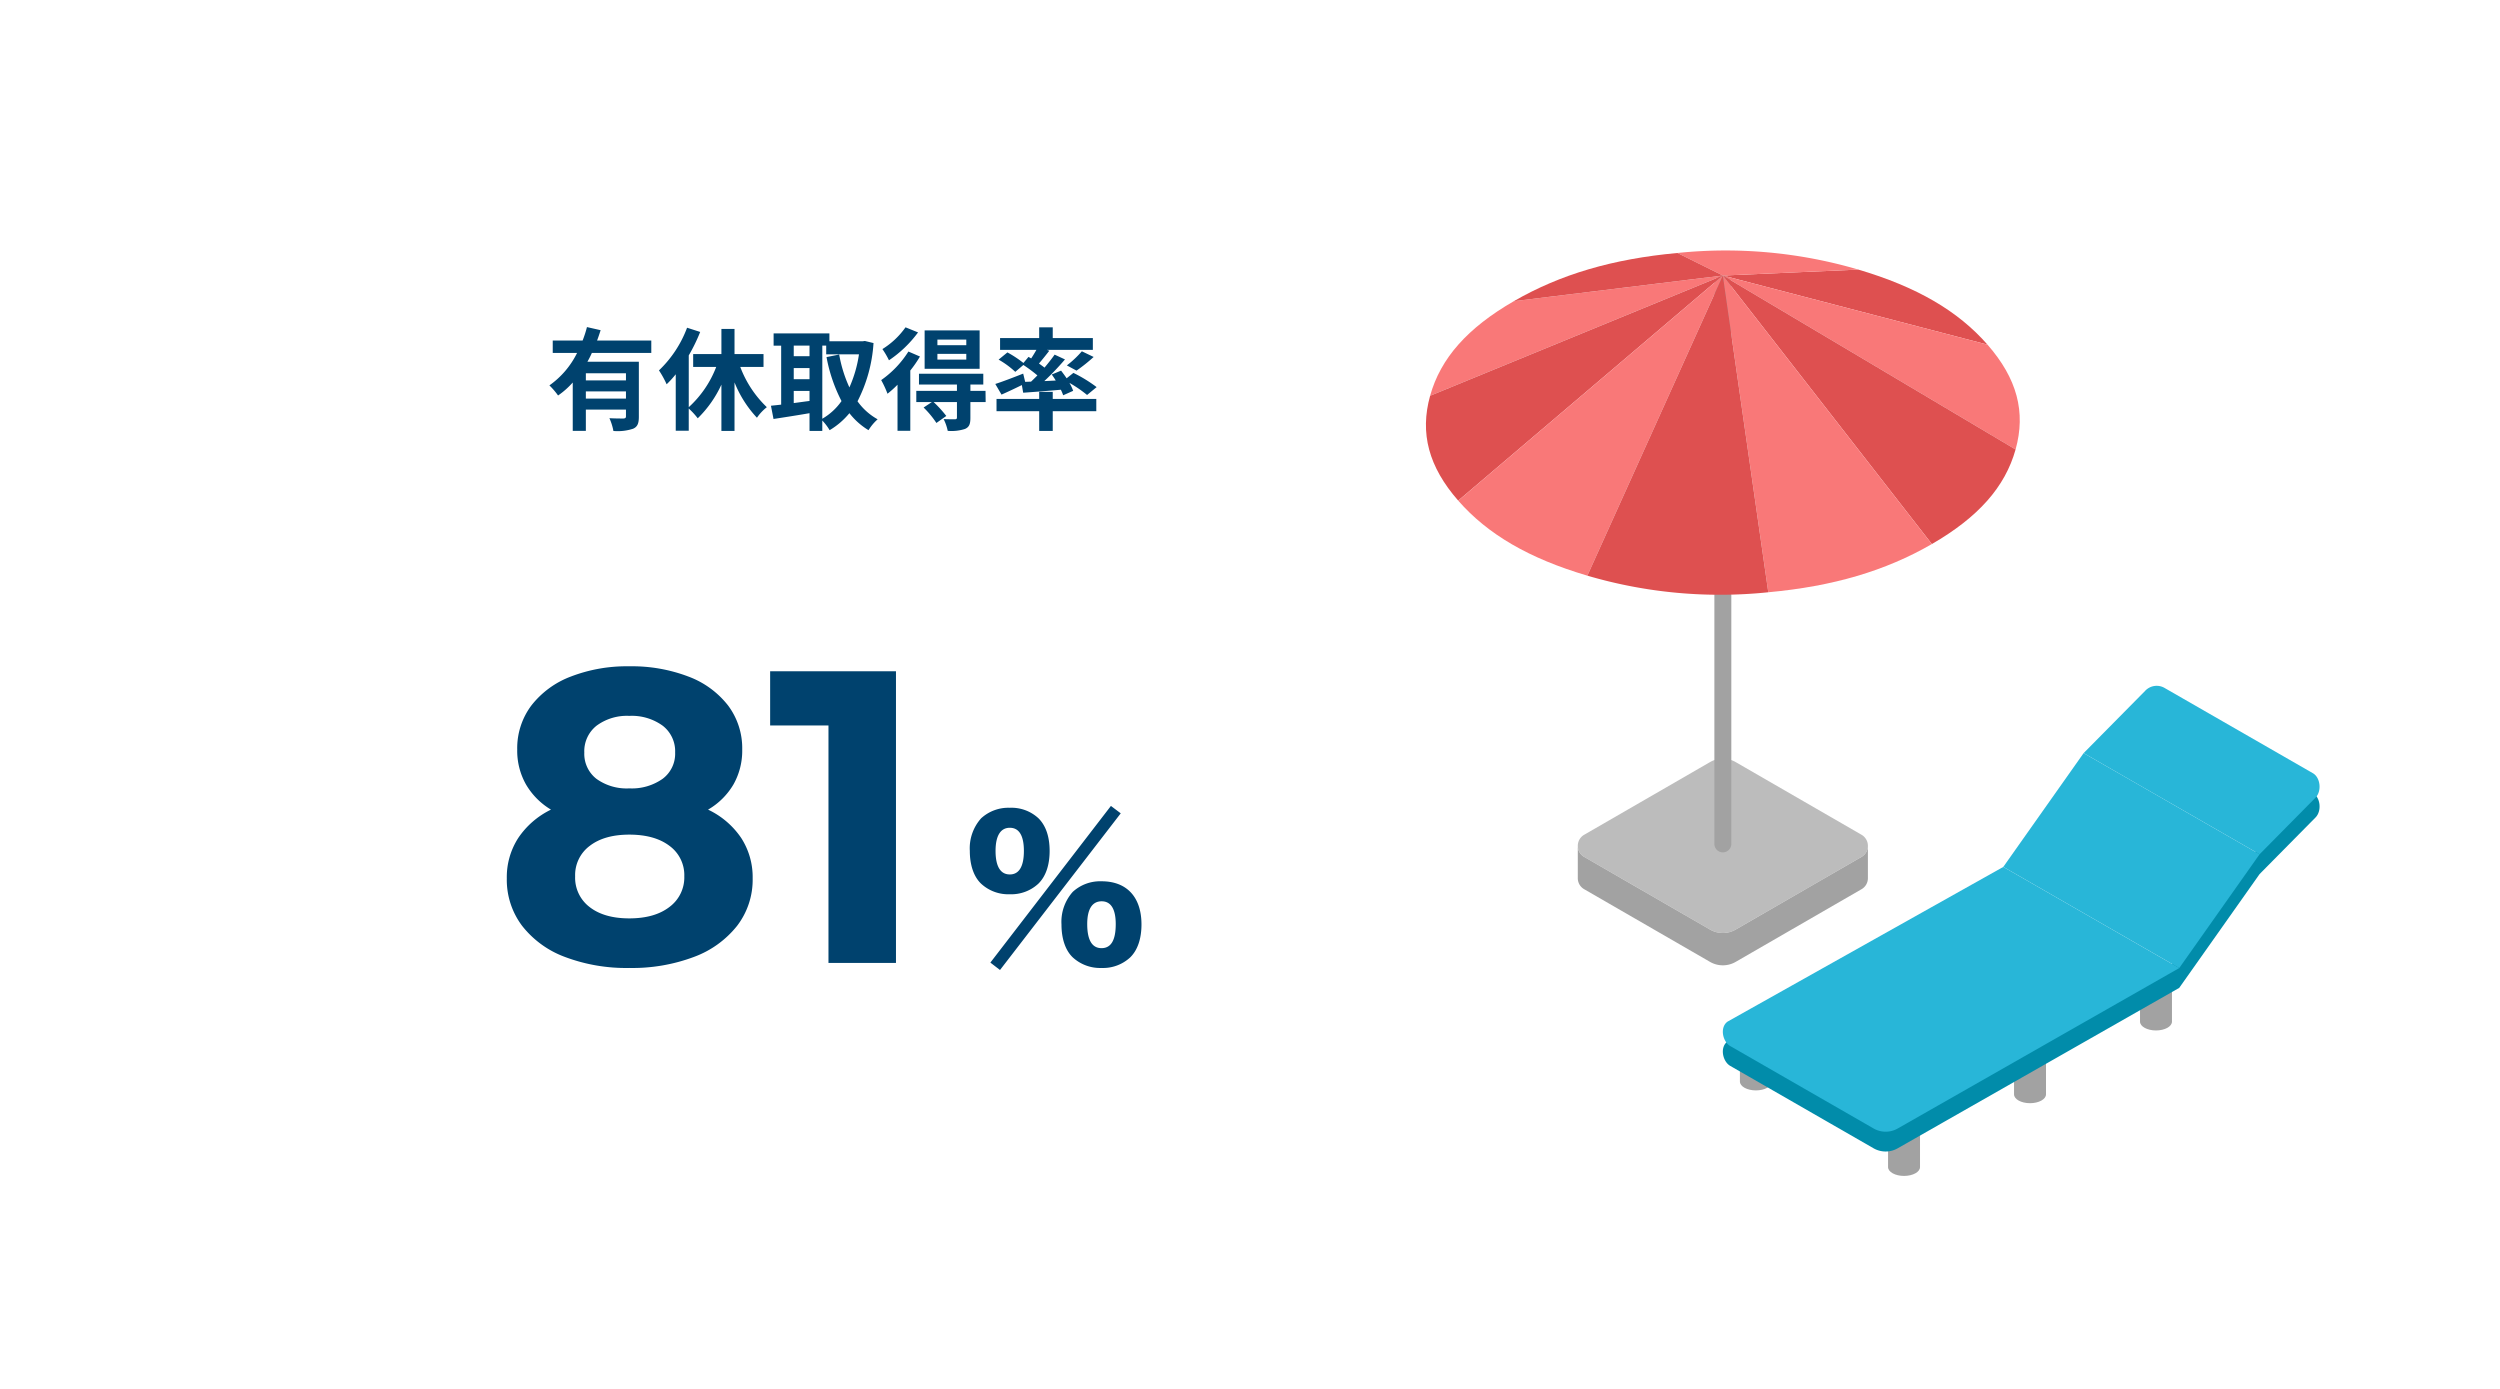 <svg xmlns="http://www.w3.org/2000/svg" width="540" height="300" viewBox="0 0 540 300">
  <g id="work04_pc" transform="translate(-970 -2901)">
    <rect id="長方形_277" data-name="長方形 277" width="540" height="300" transform="translate(970 2901)" fill="#fff"/>
    <path id="パス_2329" data-name="パス 2329" d="M-42.792-8.832h-8.664v-1.536h8.664ZM-51.456-4.9v-1.56h8.664V-4.9ZM-37.32-14.76v-2.688H-49.032c.288-.744.528-1.488.768-2.232l-2.952-.672a23.944,23.944,0,0,1-.936,2.9h-6.456v2.688h5.256a18.638,18.638,0,0,1-5.976,7.008,16.085,16.085,0,0,1,1.872,2.184,17.59,17.59,0,0,0,3.168-2.808V2.064h2.832V-2.52h8.664v1.44c0,.336-.144.456-.552.48-.408,0-1.8,0-3.024-.072a11.846,11.846,0,0,1,.864,2.76,10.571,10.571,0,0,0,4.248-.48c.984-.432,1.248-1.2,1.248-2.616V-12.864H-51.12a20.066,20.066,0,0,0,.96-1.9Zm24.24,3.024V-14.52h-6.264v-5.424h-2.832v5.424h-6.1v2.784H-23.3a22.772,22.772,0,0,1-5.928,8.688V-14.232A37.869,37.869,0,0,0-26.76-19.3l-2.832-.912a24.623,24.623,0,0,1-6.072,9.216,20.723,20.723,0,0,1,1.656,3,21.753,21.753,0,0,0,1.968-2.16V2.04h2.808v-4.8A15.828,15.828,0,0,1-27.288-.648,24.387,24.387,0,0,0-22.176-7.92V2.088h2.832V-8.4A24.533,24.533,0,0,0-14.5-.768a10.173,10.173,0,0,1,2.136-2.28A23.475,23.475,0,0,1-18.1-11.736Zm12.7-4.608h.84v1.872h7.08A27.221,27.221,0,0,1,5.472-7.32a28.942,28.942,0,0,1-2.208-7.1l-2.736.552a34,34,0,0,0,3.24,9.5A13.012,13.012,0,0,1-.384-.552ZM-6.552-6.552h3.408v2.16c-1.152.144-2.3.312-3.408.456Zm0-4.944h3.408v2.4H-6.552Zm3.408-4.848v2.28H-6.552v-2.28ZM8.808-17.352l-.48.072H1.152v-1.7H-10.9v2.64h1.632V-3.6c-.816.1-1.56.168-2.208.24L-10.92-.5C-8.712-.84-5.9-1.272-3.144-1.752v3.84h2.76V-.168A11.415,11.415,0,0,1,1.2,1.92,16.441,16.441,0,0,0,5.472-1.752,15.141,15.141,0,0,0,9.6,1.92,10.36,10.36,0,0,1,11.568-.432,13.2,13.2,0,0,1,7.224-4.32,31.855,31.855,0,0,0,10.68-16.9Zm21.912.912H24.48v-1.2h6.24Zm0,3.12H24.48v-1.248h6.24Zm2.88-6.312H21.72v8.3H33.6ZM17.592-20.3A17.119,17.119,0,0,1,12.6-15.6a17.711,17.711,0,0,1,1.416,2.424A25.41,25.41,0,0,0,20.3-19.2Zm.624,5.232A21.544,21.544,0,0,1,12.336-8.9,21.3,21.3,0,0,1,13.7-5.952,22.547,22.547,0,0,0,15.864-7.9v9.96h2.76V-10.968a25.343,25.343,0,0,0,2.088-3.024Zm16.656,8.5H31.608V-7.944h2.784v-2.328H20.5v2.328H28.7v1.368H19.92v2.424h3.36L21.5-2.976A20.217,20.217,0,0,1,24.264.36L26.4-1.152a25.234,25.234,0,0,0-2.736-3H28.7V-.816c0,.264-.1.36-.432.384-.312,0-1.44,0-2.448-.048a10.028,10.028,0,0,1,.888,2.544,9.5,9.5,0,0,0,3.72-.408c.936-.408,1.176-1.08,1.176-2.4V-4.152H34.9ZM43.44-8.52,43.008-10.3C40.8-9.432,38.5-8.544,36.984-8.064l1.344,2.3c1.3-.576,2.88-1.32,4.392-2.064l.288,1.656c2.3-.168,5.232-.384,8.136-.648a9.292,9.292,0,0,1,.5,1.2l2.16-.96A9.915,9.915,0,0,0,52.992-8.3a26.478,26.478,0,0,1,3.816,2.616l2.064-1.7a30.5,30.5,0,0,0-5.016-3.072L52.392-9.288c-.384-.576-.816-1.152-1.2-1.656l-2.016.84c.288.408.6.84.864,1.3l-2.472.12a58.351,58.351,0,0,0,4.464-4.68L49.8-14.4c-.6.864-1.368,1.824-2.184,2.808-.36-.288-.768-.576-1.2-.888.7-.816,1.488-1.8,2.232-2.76l-.528-.192h9.936v-2.544H49.392V-20.3H46.464v2.328H38.016v2.544h7.848c-.336.6-.744,1.272-1.128,1.848l-.576-.336-1.1,1.32A23.931,23.931,0,0,0,39.6-14.88l-1.9,1.56a18.911,18.911,0,0,1,3.6,2.64l1.752-1.488A33.012,33.012,0,0,1,46.08-9.912c-.456.456-.912.912-1.368,1.344Zm11.088-2.424a35.414,35.414,0,0,0,3.7-2.952L55.68-15.12a21.8,21.8,0,0,1-3.24,3.048ZM49.392-6.36H46.464v1.536H37.248v2.64h9.216V2.088h2.928V-2.184H58.8v-2.64H49.392Z" transform="translate(1148 2992)" fill="#00426e"/>
    <path id="パス_2330" data-name="パス 2330" d="M-9.88-13.84a8.6,8.6,0,0,0,6.16-2.28c1.6-1.56,2.44-4,2.44-7.08,0-3.04-.8-5.44-2.4-7.04a8.562,8.562,0,0,0-6.2-2.28,8.7,8.7,0,0,0-6.2,2.28,9.706,9.706,0,0,0-2.44,7.04c0,3.04.84,5.52,2.4,7.04A8.648,8.648,0,0,0-9.88-13.84Zm0-14.36c2,0,3.04,1.68,3.04,5,0,3.36-1.04,5.08-3.04,5.08-2.04,0-3.08-1.76-3.08-5.08C-12.96-26.48-11.88-28.2-9.88-28.2ZM9.92,2.08A8.628,8.628,0,0,0,16.12-.2c1.6-1.56,2.44-4.04,2.44-7.12,0-5.88-3.16-9.32-8.6-9.32a8.727,8.727,0,0,0-6.24,2.28A9.706,9.706,0,0,0,1.28-7.32c0,3.08.84,5.56,2.4,7.08A8.714,8.714,0,0,0,9.92,2.08Zm.04-14.4c2,0,3.04,1.68,3.04,4.92,0,3.48-1,5.2-3.08,5.2-2.04,0-3.08-1.76-3.08-5.2C6.84-10.64,7.92-12.32,9.96-12.32ZM-14.08.92-12,2.52,14.08-31.32l-2.12-1.6Z" transform="translate(1198 3108)" fill="#00426e"/>
    <path id="パス_2331" data-name="パス 2331" d="M-48.06-33.12A17.826,17.826,0,0,1-40.9-27a15.575,15.575,0,0,1,2.475,8.73A16.365,16.365,0,0,1-41.76-8.055,21.262,21.262,0,0,1-51.12-1.3,37.752,37.752,0,0,1-65.07,1.08,37.4,37.4,0,0,1-78.975-1.3a20.971,20.971,0,0,1-9.27-6.75A16.514,16.514,0,0,1-91.53-18.27,15.575,15.575,0,0,1-89.055-27a17.951,17.951,0,0,1,7.065-6.12,15.373,15.373,0,0,1-5.4-5.445,14.8,14.8,0,0,1-1.89-7.515,15.378,15.378,0,0,1,3.06-9.54,19.526,19.526,0,0,1,8.55-6.255,33.608,33.608,0,0,1,12.6-2.205,34.224,34.224,0,0,1,12.735,2.205A19.5,19.5,0,0,1-43.74-55.62a15.378,15.378,0,0,1,3.06,9.54,14.8,14.8,0,0,1-1.89,7.515A15.165,15.165,0,0,1-48.06-33.12ZM-65.07-53.37a11.013,11.013,0,0,0-7.065,2.115A7.017,7.017,0,0,0-74.79-45.45a6.844,6.844,0,0,0,2.61,5.67,11.141,11.141,0,0,0,7.11,2.07,11.532,11.532,0,0,0,7.2-2.07,6.756,6.756,0,0,0,2.7-5.67,6.971,6.971,0,0,0-2.7-5.805A11.358,11.358,0,0,0-65.07-53.37Zm0,43.74q5.49,0,8.685-2.475A7.943,7.943,0,0,0-53.19-18.72a7.822,7.822,0,0,0-3.195-6.57q-3.2-2.43-8.685-2.43-5.4,0-8.55,2.43a7.862,7.862,0,0,0-3.15,6.57,7.953,7.953,0,0,0,3.15,6.66Q-70.47-9.63-65.07-9.63ZM-7.47-63V0H-22.05V-51.3h-12.6V-63Z" transform="translate(1171 3109)" fill="#00426e"/>
    <g id="グループ_1086" data-name="グループ 1086" transform="translate(455.037 3351.027)">
      <g id="グループ_1077" data-name="グループ 1077" transform="translate(822.963 -395.888)">
        <g id="グループ_1063" data-name="グループ 1063" transform="translate(32.804 109.732)">
          <g id="グループ_1062" data-name="グループ 1062">
            <path id="パス_1911" data-name="パス 1911" d="M892.848-220.767l-27.189-15.7a2.761,2.761,0,0,1,0-4.782l27.189-15.7a5.521,5.521,0,0,1,5.523,0l27.19,15.7a2.761,2.761,0,0,1,0,4.782l-27.19,15.7A5.525,5.525,0,0,1,892.848-220.767Z" transform="translate(-864.278 257.685)" fill="#bcbcbc"/>
          </g>
          <path id="パス_1912" data-name="パス 1912" d="M864.278-233.983a2.733,2.733,0,0,0,1.381,2.4l27.189,15.7a5.525,5.525,0,0,0,5.523,0l27.19-15.7a2.735,2.735,0,0,0,1.381-2.4v6.991a2.737,2.737,0,0,1-1.381,2.389h0l-27.19,15.7a5.525,5.525,0,0,1-5.523,0l-27.189-15.7h0a2.735,2.735,0,0,1-1.381-2.389Z" transform="translate(-864.278 252.803)" fill="#a2a2a2"/>
        </g>
        <g id="グループ_1064" data-name="グループ 1064" transform="translate(62.304 5.377)">
          <path id="パス_1913" data-name="パス 1913" d="M903.263-264.522a1.83,1.83,0,0,0,1.831-1.83V-387.285a1.831,1.831,0,0,0-1.831-1.831,1.831,1.831,0,0,0-1.831,1.831v120.933A1.831,1.831,0,0,0,903.263-264.522Z" transform="translate(-901.432 389.116)" fill="#a2a2a2"/>
        </g>
        <g id="グループ_1076" data-name="グループ 1076">
          <g id="グループ_1075" data-name="グループ 1075" style="isolation: isolate">
            <g id="グループ_1065" data-name="グループ 1065" transform="translate(0.906 5.377)">
              <path id="パス_1914" data-name="パス 1914" d="M842.191-383.579c-10.036,5.795-15.827,12.334-18.086,20.43l63.228-25.967Z" transform="translate(-824.105 389.116)" fill="#f97878"/>
            </g>
            <g id="グループ_1066" data-name="グループ 1066" transform="translate(64.135 4.091)">
              <path id="パス_1915" data-name="パス 1915" d="M933-390.735l-29.265,1.285L960.9-374.522C954.518-381.825,945.59-387.014,933-390.735Z" transform="translate(-903.738 390.735)" fill="#de5050"/>
            </g>
            <g id="グループ_1067" data-name="グループ 1067" transform="translate(54.322)">
              <path id="パス_1916" data-name="パス 1916" d="M891.379-395.383l9.813,4.872,29.265-1.285A101.386,101.386,0,0,0,891.379-395.383Z" transform="translate(-891.379 395.888)" fill="#f97878"/>
            </g>
            <g id="グループ_1068" data-name="グループ 1068" transform="translate(18.992 0.505)">
              <path id="パス_1917" data-name="パス 1917" d="M846.883-384.843l45.143-5.537-9.813-4.872C868.229-393.971,856.92-390.637,846.883-384.843Z" transform="translate(-846.883 395.252)" fill="#de5050"/>
            </g>
            <g id="グループ_1069" data-name="グループ 1069" transform="translate(64.135 5.377)">
              <path id="パス_1918" data-name="パス 1918" d="M903.738-389.116l63.228,37.574c2.26-8.1.318-15.343-6.065-22.646Z" transform="translate(-903.738 389.116)" fill="#f97878"/>
            </g>
            <g id="グループ_1070" data-name="グループ 1070" transform="translate(0 5.377)">
              <path id="パス_1919" data-name="パス 1919" d="M823.87-363.149c-2.259,8.1-.318,15.344,6.065,22.647L887.1-389.116Z" transform="translate(-822.963 389.116)" fill="#de5050"/>
            </g>
            <g id="グループ_1071" data-name="グループ 1071" transform="translate(64.135 5.377)">
              <path id="パス_1920" data-name="パス 1920" d="M903.738-389.116l45.143,58c10.036-5.795,15.827-12.334,18.086-20.43Z" transform="translate(-903.738 389.116)" fill="#de5050"/>
            </g>
            <g id="グループ_1072" data-name="グループ 1072" transform="translate(6.972 5.377)">
              <path id="パス_1921" data-name="パス 1921" d="M831.744-340.5c6.383,7.3,15.312,12.492,27.9,16.213l29.264-64.827Z" transform="translate(-831.744 389.116)" fill="#f97878"/>
            </g>
            <g id="グループ_1073" data-name="グループ 1073" transform="translate(64.135 5.377)">
              <path id="パス_1922" data-name="パス 1922" d="M903.738-389.116l9.813,68.414c13.984-1.281,25.294-4.615,35.33-10.409Z" transform="translate(-903.738 389.116)" fill="#f97878"/>
            </g>
            <g id="グループ_1074" data-name="グループ 1074" transform="translate(34.87 5.377)">
              <path id="パス_1923" data-name="パス 1923" d="M896.145-389.116l-29.264,64.827a101.366,101.366,0,0,0,39.077,3.587Z" transform="translate(-866.881 389.116)" fill="#de5050"/>
            </g>
          </g>
        </g>
      </g>
      <g id="グループ_1085" data-name="グループ 1085" transform="translate(887.098 -301.893)">
        <g id="グループ_1078" data-name="グループ 1078" transform="translate(35.684 92.642)">
          <path id="パス_1924" data-name="パス 1924" d="M973.665-172.772c0,1.055,1.546,1.911,3.452,1.911s3.452-.856,3.452-1.911-1.545-1.911-3.452-1.911S973.665-173.828,973.665-172.772Z" transform="translate(-973.665 174.683)" fill="#01426e"/>
          <path id="パス_1925" data-name="パス 1925" d="M980.569-162.874v-9.4c0,1.055-1.545,1.911-3.452,1.911s-3.452-.856-3.452-1.911v9.4c0,1.056,1.546,1.911,3.452,1.911S980.569-161.817,980.569-162.874Z" transform="translate(-973.665 174.187)" fill="#a2a2a2"/>
        </g>
        <g id="グループ_1079" data-name="グループ 1079" transform="translate(3.687 74.168)">
          <path id="パス_1926" data-name="パス 1926" d="M933.367-196.038c0,1.055,1.545,1.911,3.452,1.911s3.452-.856,3.452-1.911-1.545-1.912-3.452-1.912S933.367-197.094,933.367-196.038Z" transform="translate(-933.367 197.95)" fill="#01426e"/>
          <path id="パス_1927" data-name="パス 1927" d="M940.271-186.139v-9.4c0,1.055-1.545,1.911-3.452,1.911s-3.452-.856-3.452-1.911v9.4c0,1.056,1.545,1.911,3.452,1.911S940.271-185.083,940.271-186.139Z" transform="translate(-933.367 197.454)" fill="#a2a2a2"/>
        </g>
        <g id="グループ_1080" data-name="グループ 1080" transform="translate(62.895 76.931)">
          <path id="パス_1928" data-name="パス 1928" d="M1007.936-192.559c0,1.056,1.546,1.911,3.452,1.911s3.452-.855,3.452-1.911-1.546-1.911-3.452-1.911S1007.936-193.614,1007.936-192.559Z" transform="translate(-1007.936 194.47)" fill="#01426e"/>
          <path id="パス_1929" data-name="パス 1929" d="M1014.841-182.66v-9.4c0,1.056-1.546,1.911-3.452,1.911s-3.452-.855-3.452-1.911v9.4c0,1.055,1.546,1.911,3.452,1.911S1014.841-181.6,1014.841-182.66Z" transform="translate(-1007.936 193.974)" fill="#a2a2a2"/>
        </g>
        <g id="グループ_1081" data-name="グループ 1081" transform="translate(90.107 61.221)">
          <path id="パス_1930" data-name="パス 1930" d="M1042.208-212.345c0,1.055,1.545,1.911,3.452,1.911s3.452-.856,3.452-1.911-1.546-1.911-3.452-1.911S1042.208-213.4,1042.208-212.345Z" transform="translate(-1042.208 214.256)" fill="#a2a2a2"/>
          <path id="パス_1931" data-name="パス 1931" d="M1049.112-202.447v-9.4c0,1.055-1.546,1.911-3.452,1.911s-3.452-.856-3.452-1.911v9.4c0,1.056,1.545,1.911,3.452,1.911S1049.112-201.39,1049.112-202.447Z" transform="translate(-1042.208 213.76)" fill="#a2a2a2"/>
        </g>
        <g id="グループ_1084" data-name="グループ 1084">
          <g id="グループ_1082" data-name="グループ 1082" transform="translate(0 23.08)">
            <path id="パス_1932" data-name="パス 1932" d="M929.753-208.562l.979-.549L961.2-191.6a5.241,5.241,0,0,0,5.39,0l60.719-34.6,17.351-24.578,11.379-11.515.135.078c1.64.943,1.955,3.88.565,5.286L1044.656-244.7,1027.3-220.125l-60.719,34.6a5.243,5.243,0,0,1-5.39,0l-30.878-17.753C928.678-204.22,928-207.32,929.753-208.562Z" transform="translate(-928.723 262.292)" fill="#018caa"/>
          </g>
          <g id="グループ_1083" data-name="グループ 1083">
            <path id="パス_1933" data-name="パス 1933" d="M966.586-185.644a5.241,5.241,0,0,1-5.39,0l-30.878-17.753c-1.64-.943-2.314-4.043-.565-5.286L989.3-242.094l38.005,21.85Z" transform="translate(-928.723 281.211)" fill="#28b6d8"/>
            <path id="パス_1934" data-name="パス 1934" d="M1060.373-251.2l-17.351,24.578-38.005-21.85,17.351-24.578Z" transform="translate(-944.44 287.588)" fill="#28b6d8"/>
            <path id="パス_1935" data-name="パス 1935" d="M1044.382-290.882l32.006,18.4c1.64.943,1.955,3.88.565,5.286l-12.079,12.224-38.005-21.85,13.252-13.411A3.4,3.4,0,0,1,1044.382-290.882Z" transform="translate(-948.941 291.361)" fill="#28b6d8"/>
          </g>
        </g>
      </g>
    </g>
  </g>
</svg>
